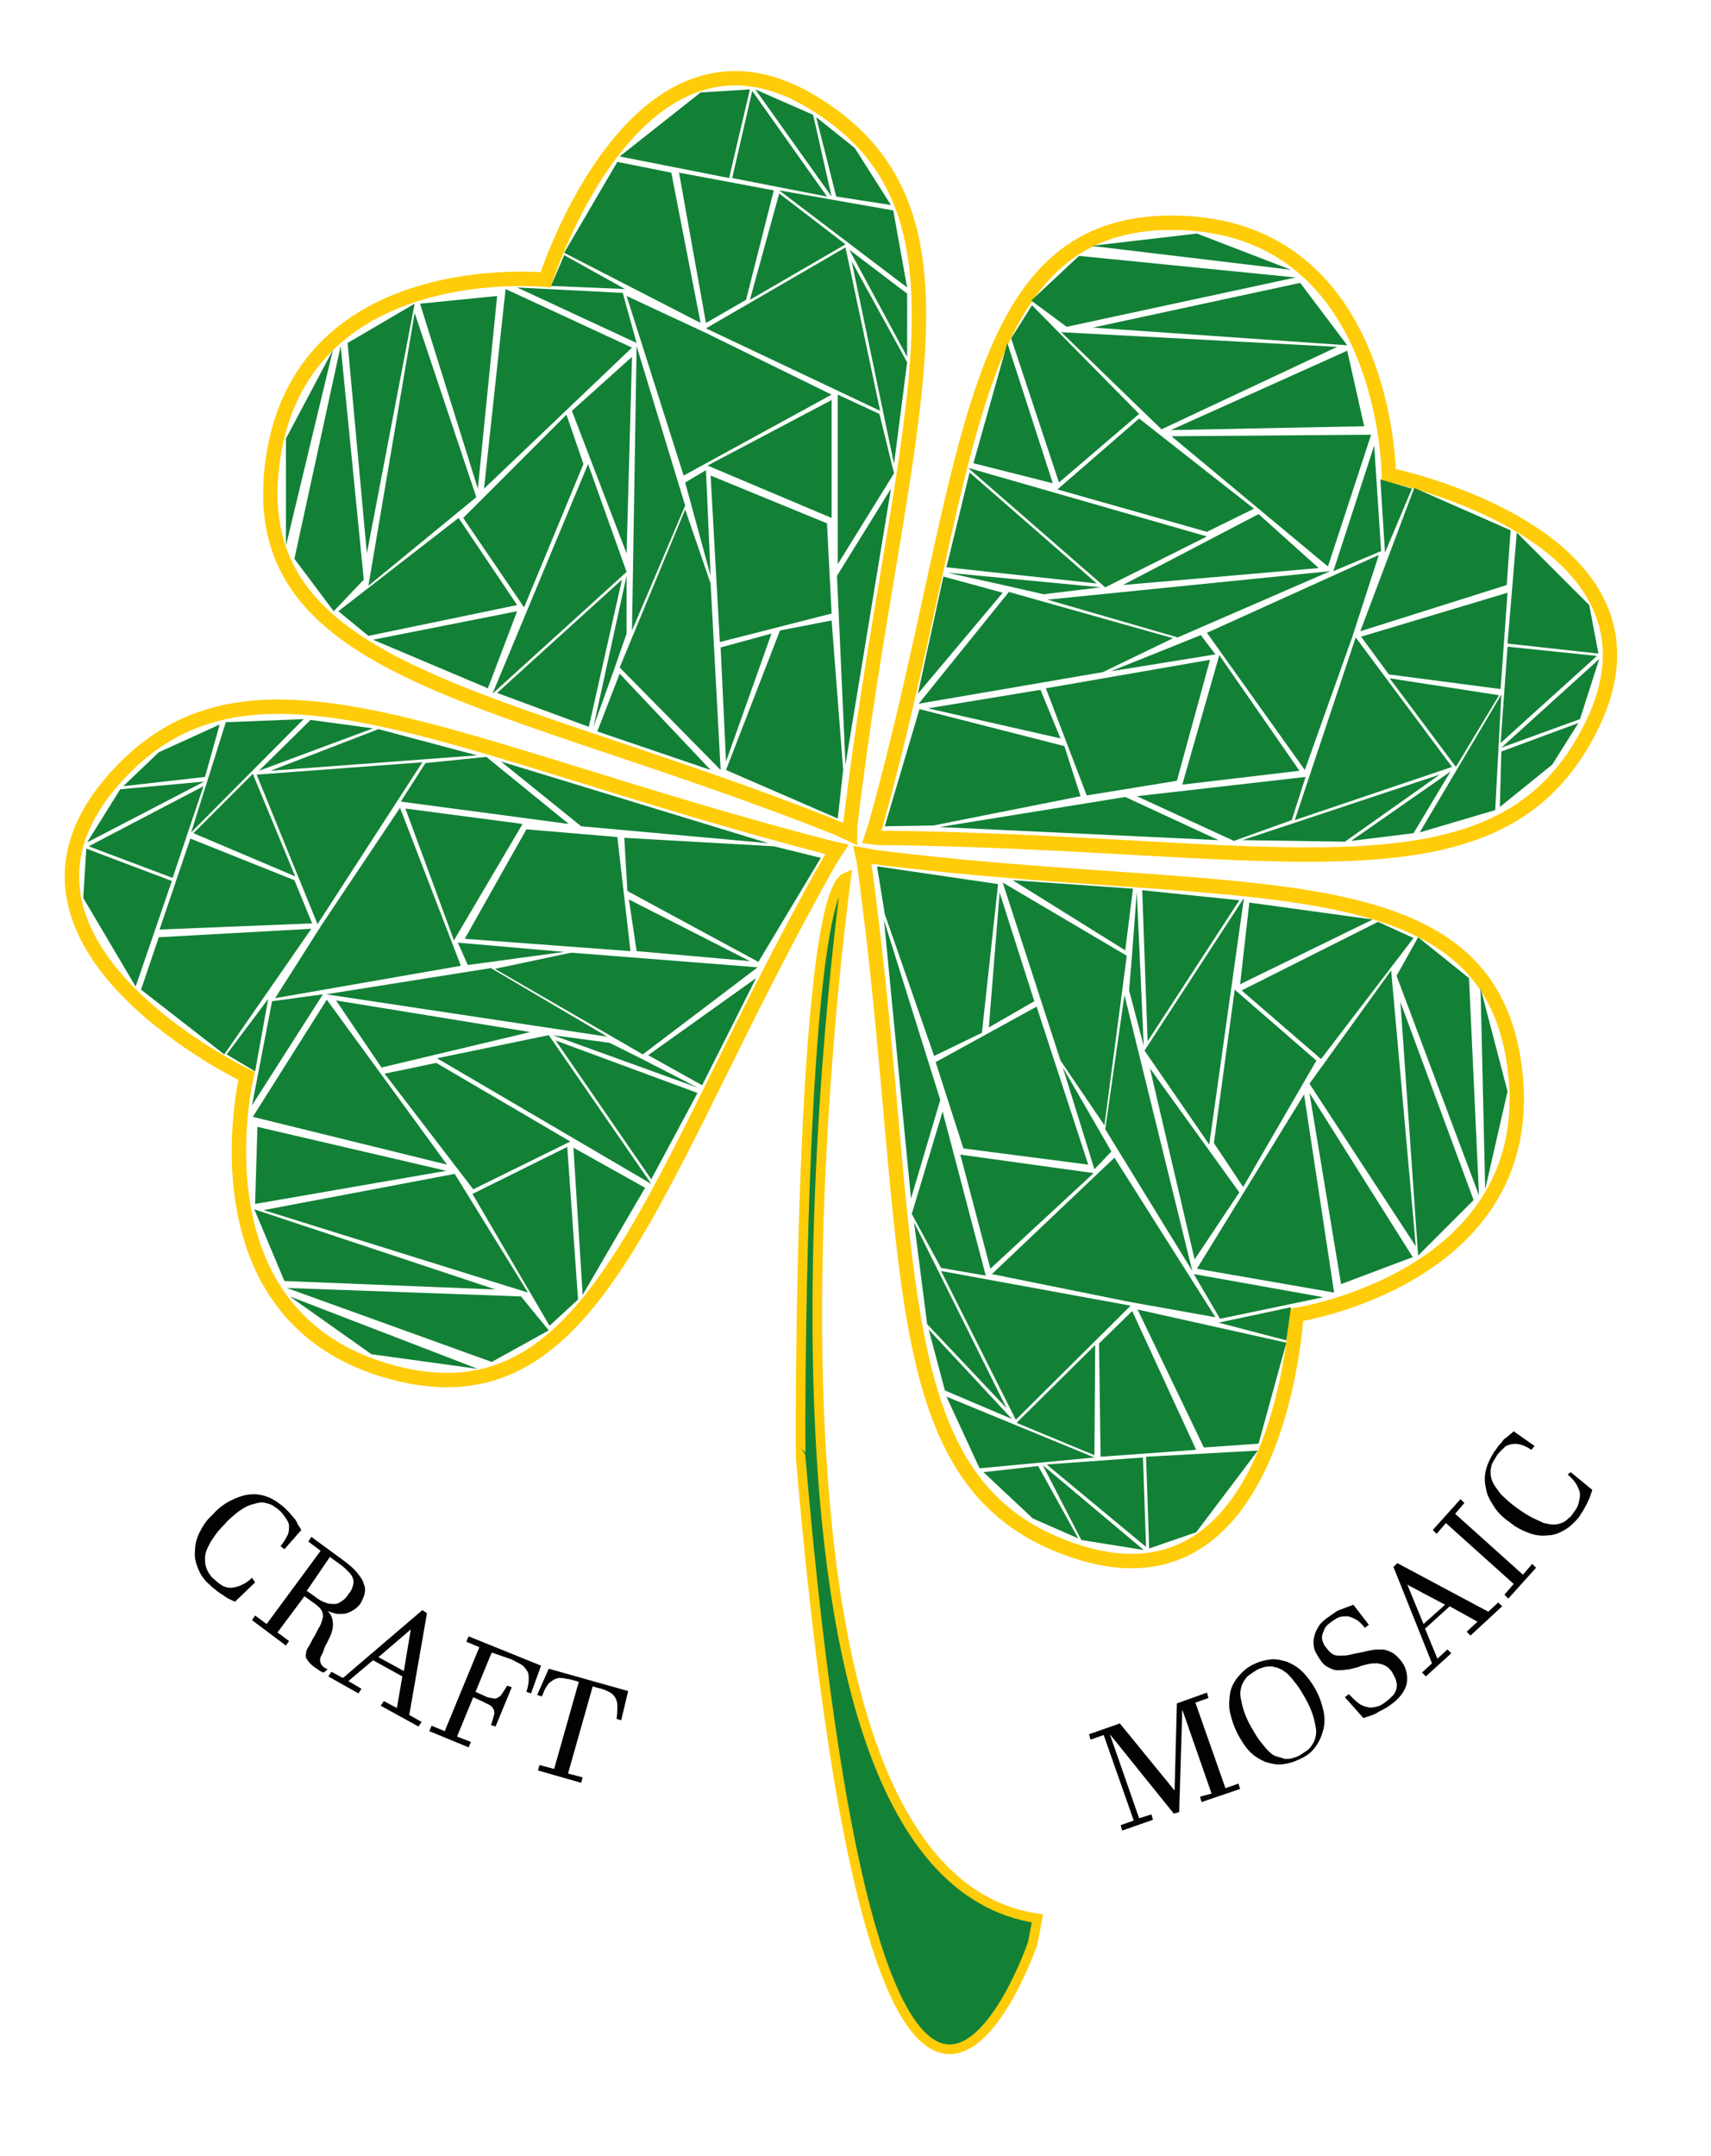 <svg xmlns="http://www.w3.org/2000/svg" xmlns:xlink="http://www.w3.org/1999/xlink" id="Capa_1" x="0px" y="0px" viewBox="0 0 222 279.7" style="enable-background:new 0 0 222 279.7;" xml:space="preserve"><style type="text/css">	.st0{fill:none;stroke:#FFCC09;stroke-width:1.868;stroke-miterlimit:10;}	.st1{fill:#128136;}	.st2{fill:none;stroke:#FFCC09;stroke-width:1.246;stroke-miterlimit:10;}	.st3{fill:#020203;}</style><g>	<path class="st0" d="M110.3,107.2c6.1-51.5,18.7-79.3-4.5-93.7c-23.2-14.5-35,22.8-35,22.8s-32.2-3.3-35.5,24.1  c-3.3,27.4,29.7,29.6,73.5,47.1l1.5,0.7L110.3,107.2z"></path>	<path class="st0" d="M113.9,108.7c51.9,0.5,80.8,9.9,92.7-14.7c11.9-24.6-26.4-32.4-26.4-32.4s-0.2-32.4-27.8-32.7  c-27.6-0.3-26.2,32.8-38.8,78.2l-0.5,1.5L113.9,108.7z"></path>	<path class="st0" d="M107.7,110c-50.3-13-76-29.2-93.5-8.2c-17.5,21,17.8,37.8,17.8,37.8s-7.6,31.5,19.1,38.5  c26.7,7,33.4-25.5,56.6-66.5l0.9-1.4L107.7,110z"></path>	<path class="st0" d="M112.1,111.8c7,51.4,1.8,81.4,27.9,89.6c26.1,8.2,28.2-30.8,28.2-30.8s32-4.9,28.3-32.3  c-3.7-27.4-36.2-21.2-83-27.1l-1.6-0.3L112.1,111.8z"></path>	<path class="st1" d="M109.8,113.8c0,0-18,128.7,24.8,135.1l-0.6,3.2c0,0-19.8,57.6-30.1-62.8C103.8,189.3,103.6,116.3,109.8,113.8"></path>	<path class="st2" d="M109.8,113.8c0,0-18,128.7,24.8,135.1l-0.6,3.2c0,0-19.8,57.6-30.1-62.8C103.8,189.3,103.6,116.3,109.8,113.8z  "></path>	<g>		<path class="st3" d="M33.1,205.3l-2.6,2.5c-0.3-0.1-0.6-0.3-0.9-0.4c-0.3-0.2-0.6-0.4-0.9-0.6c-0.3-0.2-0.6-0.4-0.8-0.6   c-0.3-0.2-0.5-0.4-0.7-0.6c-0.7-0.6-1.2-1.3-1.5-2.1c-0.3-0.7-0.5-1.5-0.4-2.3c0-0.8,0.2-1.6,0.6-2.4c0.4-0.8,0.9-1.6,1.7-2.3   c0.7-0.8,1.5-1.4,2.3-1.8c0.8-0.4,1.6-0.7,2.4-0.8c0.8-0.1,1.6,0,2.4,0.3c0.8,0.3,1.5,0.8,2.2,1.4c0.2,0.2,0.4,0.4,0.6,0.6   c0.2,0.2,0.4,0.5,0.6,0.7c0.2,0.2,0.4,0.5,0.5,0.8c0.2,0.3,0.3,0.5,0.5,0.8l-2.2,2.5l-0.5-0.4c0.4-0.5,0.7-1,0.9-1.4   c0.2-0.4,0.2-0.8,0.2-1.2c0-0.4-0.2-0.7-0.4-1c-0.2-0.3-0.4-0.6-0.7-0.9c-0.3-0.3-0.6-0.5-0.9-0.7c-0.3-0.2-0.6-0.3-1-0.4   c-0.3-0.1-0.7-0.1-1.1,0c-0.4,0.1-0.8,0.2-1.3,0.4c-0.4,0.2-0.9,0.5-1.4,0.9c-0.5,0.4-1.1,0.9-1.6,1.5c-0.6,0.6-1.1,1.2-1.4,1.7   c-0.4,0.5-0.6,1-0.8,1.4s-0.3,0.9-0.3,1.2s0,0.7,0.1,1.1c0.1,0.3,0.2,0.6,0.4,0.9c0.2,0.3,0.4,0.6,0.7,0.8c0.3,0.3,0.7,0.6,1,0.8   c0.4,0.2,0.7,0.3,1.1,0.3c0.4,0,0.8-0.1,1.3-0.3c0.5-0.2,1-0.5,1.5-1L33.1,205.3z"></path>	</g>	<g>		<path class="st3" d="M44.5,202.4c0.8,0.6,1.4,1.1,1.8,1.6c0.4,0.5,0.8,1,0.9,1.5c0.2,0.5,0.2,0.9,0.1,1.3   c-0.1,0.4-0.3,0.8-0.5,1.2c-0.2,0.3-0.5,0.6-0.8,0.8c-0.3,0.2-0.7,0.4-1,0.5s-0.8,0.1-1.2,0.1c-0.4-0.1-0.9-0.2-1.3-0.4l0,0   c0.3,0.3,0.5,0.6,0.6,1s0.1,0.6,0.1,0.9c0,0.3-0.1,0.6-0.2,1c-0.1,0.3-0.3,0.7-0.5,1.1c-0.2,0.4-0.4,0.7-0.5,1.1s-0.3,0.6-0.4,0.9   c-0.1,0.3-0.1,0.5,0,0.7c0,0.2,0.2,0.4,0.4,0.6c0,0,0.1,0.1,0.2,0.1c0.1,0.1,0.2,0.1,0.3,0.2L42,217c-0.1,0-0.2-0.1-0.3-0.1   c-0.1-0.1-0.2-0.1-0.3-0.2c-0.1-0.1-0.2-0.1-0.3-0.2c-0.1-0.1-0.2-0.1-0.3-0.2c-0.4-0.3-0.7-0.6-0.9-0.9c-0.2-0.3-0.3-0.5-0.2-0.8   c0-0.3,0.1-0.6,0.3-0.9c0.2-0.3,0.4-0.7,0.6-1.1c0.4-0.6,0.6-1.2,0.9-1.6c0.2-0.4,0.3-0.8,0.4-1.2c0-0.3,0-0.6-0.2-0.9   c-0.2-0.3-0.4-0.5-0.8-0.8l-1.4-1l-3.5,4.7l1.5,1.1l-0.4,0.6l-4.4-3.3l0.4-0.6l1.5,1.1l7-9.5L40,200l0.4-0.6L44.5,202.4z    M39.8,206.4l1,0.7c0.5,0.4,1,0.7,1.4,0.8c0.4,0.2,0.8,0.2,1.2,0.2c0.4,0,0.7-0.2,1-0.4c0.3-0.2,0.6-0.5,0.9-1   c0.3-0.3,0.4-0.7,0.5-1c0.1-0.3,0.1-0.6,0-0.9c-0.1-0.3-0.3-0.6-0.6-0.9c-0.3-0.3-0.7-0.7-1.3-1.1l-1.1-0.8L39.8,206.4z"></path>	</g>	<g>		<path class="st3" d="M46.9,219.1l-0.4,0.6l-3.9-2.2l0.4-0.6l1.5,0.8l10.3-8.8l0.6,0.4l-2.3,13.2l1.6,0.9l-0.4,0.6l-4.9-2.7   l0.4-0.6l1.7,0.9l0.7-4.1l-3.8-2.1l-3.2,2.7L46.9,219.1z M53.3,211.4l-4.2,3.6l3.3,1.8L53.3,211.4L53.3,211.4z"></path>	</g>	<g>		<path class="st3" d="M63.8,214.4l-2.1,5.1l1.1,0.5c0.4,0.2,0.7,0.3,1,0.3c0.3,0.1,0.5,0.1,0.7,0s0.4-0.2,0.6-0.5   c0.2-0.3,0.4-0.6,0.7-1.1l0.6,0.2l-2.1,5.1l-0.6-0.2c0.2-0.5,0.3-1,0.4-1.3c0.1-0.3,0-0.6-0.1-0.8c-0.1-0.2-0.3-0.4-0.5-0.5   c-0.2-0.1-0.6-0.3-1-0.5l-1.1-0.5l-2.1,5.1l1.8,0.7l-0.3,0.7l-5.1-2.1l0.3-0.7l1.7,0.7l4.5-10.9l-1.7-0.7l0.3-0.7l9.4,3.8   l-1.3,3.6l-0.6-0.2c0.2-0.6,0.3-1.2,0.3-1.6c0-0.4,0-0.8-0.2-1.1s-0.4-0.6-0.7-0.8c-0.3-0.2-0.8-0.4-1.3-0.7L63.8,214.4z"></path>	</g>	<g>		<path class="st3" d="M71.2,216.5l10.3,2.9l-0.9,3.8l-0.6-0.2c0.1-0.7,0.1-1.2,0.1-1.7c0-0.4-0.1-0.8-0.3-1.1s-0.4-0.5-0.8-0.7   c-0.4-0.2-0.8-0.4-1.4-0.5l-0.7-0.2l-3.2,11.3l1.9,0.5l-0.2,0.7l-5.6-1.6l0.2-0.7l1.9,0.5l3.2-11.3l-0.7-0.2   c-0.4-0.1-0.7-0.2-1-0.2c-0.3-0.1-0.6-0.1-0.8-0.1c-0.2,0-0.5,0.1-0.7,0.2c-0.2,0.1-0.4,0.3-0.6,0.4c-0.2,0.2-0.3,0.4-0.5,0.7   c-0.2,0.3-0.3,0.7-0.5,1.1l-0.6-0.2L71.2,216.5z"></path>	</g>	<g>		<path class="st3" d="M157.2,232.7l-3.8-10.9l0,0l-0.4,13.3l-0.7,0.2L144,225l0,0l3.8,10.9l1.6-0.5l0.2,0.7l-4,1.4l-0.2-0.7   l1.7-0.6l-3.9-11.1l-1.7,0.6l-0.2-0.7l4-1.4l7.1,8.7l0,0l0.3-11.3l3.9-1.4l0.2,0.7l-1.7,0.6l3.9,11.1l1.7-0.6l0.2,0.7l-5,1.7   l-0.2-0.7L157.2,232.7z"></path>	</g>	<g>		<path class="st3" d="M160.6,225c-0.5-1-0.8-1.9-1-2.8c-0.2-0.9-0.1-1.8,0-2.5s0.5-1.5,1-2.1c0.5-0.6,1.1-1.2,1.9-1.6   c0.8-0.4,1.5-0.6,2.3-0.7c0.8-0.1,1.5,0.1,2.2,0.3c0.7,0.3,1.4,0.7,2,1.3s1.2,1.4,1.7,2.3c0.5,0.9,0.8,1.8,1,2.7s0.2,1.7,0,2.5   c-0.2,0.8-0.5,1.5-1,2.2c-0.5,0.7-1.1,1.2-2,1.6c-0.8,0.4-1.5,0.6-2.3,0.7c-0.8,0.1-1.5-0.1-2.2-0.3c-0.7-0.3-1.4-0.7-2-1.3   S161.1,225.9,160.6,225z M162.3,224c0.4,0.7,0.8,1.4,1.2,1.9c0.4,0.5,0.7,0.9,1.1,1.3s0.7,0.6,1.1,0.7s0.7,0.2,1,0.3   c0.3,0,0.7,0,1-0.1c0.3-0.1,0.7-0.2,1-0.4s0.6-0.4,0.9-0.6c0.3-0.2,0.5-0.5,0.7-0.8c0.2-0.3,0.3-0.6,0.4-1c0.1-0.4,0.1-0.8,0-1.3   c-0.1-0.5-0.2-1-0.4-1.6c-0.2-0.6-0.5-1.3-0.9-2c-0.4-0.7-0.8-1.4-1.2-1.9c-0.4-0.5-0.7-0.9-1.1-1.3c-0.4-0.3-0.7-0.6-1.1-0.7   c-0.3-0.2-0.7-0.2-1-0.3c-0.3,0-0.7,0-1,0.1s-0.7,0.2-1,0.4s-0.6,0.4-0.9,0.6c-0.3,0.2-0.5,0.5-0.7,0.8c-0.2,0.3-0.3,0.6-0.4,1   c-0.1,0.4-0.1,0.8,0,1.3c0.1,0.5,0.2,1,0.4,1.6S161.9,223.3,162.3,224z"></path>	</g>	<g>		<path class="st3" d="M174.5,220.2l0.5-0.4c0.5,0.5,0.9,0.9,1.3,1.2c0.4,0.3,0.8,0.4,1.2,0.5c0.4,0.1,0.8,0,1.2-0.1   c0.4-0.1,0.7-0.3,1.1-0.6c0.4-0.3,0.7-0.6,1-0.9c0.2-0.3,0.4-0.6,0.4-1c0.1-0.3,0-0.6-0.1-1c-0.1-0.3-0.3-0.6-0.5-1   c-0.3-0.4-0.6-0.7-0.9-0.8c-0.3-0.2-0.6-0.2-1-0.3c-0.4,0-0.7,0-1.2,0.1c-0.4,0.1-0.9,0.2-1.3,0.4c-0.5,0.1-1,0.3-1.4,0.3   c-0.5,0.1-0.9,0.1-1.3,0.1c-0.4,0-0.8-0.2-1.2-0.4c-0.4-0.2-0.8-0.6-1.1-1.1c-0.3-0.5-0.6-0.9-0.7-1.4c-0.1-0.5-0.1-1,0-1.4   c0.1-0.5,0.3-0.9,0.6-1.4c0.3-0.5,0.8-0.9,1.4-1.3c0.2-0.2,0.5-0.3,0.7-0.5c0.3-0.2,0.5-0.3,0.8-0.4c0.3-0.1,0.5-0.2,0.8-0.3   s0.5-0.2,0.8-0.3l2,2.6l-0.5,0.4c-0.4-0.5-0.8-0.9-1.2-1.1c-0.4-0.2-0.8-0.4-1.1-0.4c-0.4,0-0.7,0-1,0.1c-0.3,0.1-0.6,0.3-0.9,0.5   c-0.4,0.3-0.7,0.5-0.9,0.8c-0.2,0.3-0.3,0.6-0.4,0.9c-0.1,0.3-0.1,0.6,0,0.9c0.1,0.3,0.2,0.6,0.5,0.9c0.3,0.4,0.5,0.6,0.8,0.8   c0.3,0.2,0.6,0.2,1,0.2c0.4,0,0.8,0,1.2-0.1c0.4-0.1,0.9-0.2,1.4-0.3c0.5-0.1,0.9-0.2,1.4-0.3c0.5-0.1,0.9-0.1,1.4-0.1   c0.4,0,0.9,0.2,1.3,0.4c0.4,0.2,0.8,0.6,1.2,1.1c0.4,0.5,0.6,1,0.7,1.5c0.1,0.5,0.1,1,0,1.5c-0.1,0.5-0.4,1-0.7,1.4   s-0.8,0.9-1.4,1.3c-0.3,0.2-0.5,0.4-0.8,0.5c-0.3,0.2-0.6,0.3-0.9,0.5s-0.6,0.3-0.9,0.4s-0.6,0.2-0.9,0.3L174.5,220.2z"></path>	</g>	<g>		<path class="st3" d="M187.8,214l0.5,0.5l-3.3,3l-0.5-0.5l1.3-1.2l-5-12.5l0.5-0.5l11.8,6.3l1.3-1.2l0.5,0.5l-4.1,3.8l-0.5-0.5   l1.4-1.3l-3.6-2l-3.2,2.9l1.6,3.9L187.8,214z M182.6,205.6l2.1,5.1l2.8-2.5L182.6,205.6L182.6,205.6z"></path>	</g>	<g>		<path class="st3" d="M188.8,196.4l8.8,7.9l1.2-1.4l0.5,0.5l-3.6,4l-0.5-0.5l1.2-1.4l-8.8-7.9l-1.2,1.4l-0.5-0.5l3.6-4l0.5,0.5   L188.8,196.4z"></path>	</g>	<g>		<path class="st3" d="M203.8,191l2.8,2.3c-0.1,0.3-0.2,0.6-0.3,0.9c-0.1,0.3-0.3,0.6-0.4,0.9c-0.2,0.3-0.3,0.6-0.5,0.9   c-0.2,0.3-0.4,0.6-0.5,0.8c-0.6,0.7-1.2,1.3-1.9,1.7s-1.4,0.7-2.2,0.7c-0.8,0.1-1.6,0-2.4-0.3s-1.7-0.7-2.5-1.4   c-0.9-0.6-1.6-1.3-2.1-2.1c-0.5-0.8-0.9-1.5-1-2.3c-0.2-0.8-0.2-1.6,0-2.4c0.2-0.8,0.6-1.6,1.1-2.4c0.2-0.2,0.3-0.4,0.5-0.7   c0.2-0.2,0.4-0.4,0.6-0.7s0.5-0.4,0.7-0.6c0.2-0.2,0.5-0.4,0.7-0.6l2.7,1.9l-0.4,0.5c-0.6-0.4-1.1-0.6-1.5-0.7   c-0.4-0.1-0.8-0.1-1.2,0c-0.4,0.1-0.7,0.2-0.9,0.5c-0.3,0.2-0.5,0.5-0.8,0.8c-0.2,0.3-0.4,0.7-0.6,1c-0.2,0.3-0.2,0.7-0.3,1   c0,0.4,0,0.7,0.1,1.1c0.1,0.4,0.3,0.8,0.6,1.2c0.3,0.4,0.6,0.9,1.1,1.3c0.5,0.5,1,0.9,1.7,1.4c0.7,0.5,1.3,0.9,1.9,1.2   c0.6,0.3,1.1,0.5,1.5,0.7c0.5,0.1,0.9,0.2,1.3,0.2c0.4,0,0.7-0.1,1-0.2c0.3-0.1,0.6-0.3,0.9-0.6c0.3-0.2,0.5-0.5,0.7-0.8   c0.3-0.4,0.5-0.7,0.6-1.1c0.1-0.4,0.2-0.8,0.2-1.2c0-0.4-0.2-0.8-0.4-1.2c-0.2-0.4-0.6-0.9-1.2-1.4L203.8,191z"></path>	</g>	<polyline class="st1" points="101.1,24.7 115.9,27.3 117.7,37.3  "></polyline>	<polygon class="st1" points="109.7,31.7 97.3,38.9 101.1,25.1  "></polygon>	<polygon class="st1" points="109.7,32.1 91.6,42.6 114.2,53.3  "></polygon>	<polygon class="st1" points="107.9,51.9 91.8,60.4 107.9,67.2  "></polygon>	<polygon class="st1" points="110.2,32.4 117.7,38.1 117.7,46.3  "></polygon>	<polygon class="st1" points="110.5,33.9 116,60.2 117.7,47  "></polygon>	<polygon class="st1" points="114.1,53.7 116,61.4 108.7,73.2 108.7,51.2  "></polygon>	<polygon class="st1" points="91.6,43.2 107.9,51.2 88.7,61.7 81.3,38.4  "></polygon>	<polygon class="st1" points="88.1,22.4 100.4,24.7 96.8,38.9 91.6,41.9  "></polygon>	<polygon class="st1" points="80.1,21 87.1,22.4 90.9,41.9 73.2,32.8  "></polygon>	<polygon class="st1" points="80.4,20.3 94.6,23.1 97.3,11.6 90.9,12  "></polygon>	<polygon class="st1" points="98,11.6 105.5,14.9 107.9,25.5  "></polygon>	<polygon class="st1" points="97.6,11.8 107.3,25.5 95,23.1  "></polygon>	<polygon class="st1" points="105.9,15.2 110.9,19.2 115.6,26.6 108.5,25.5  "></polygon>	<polygon class="st1" points="73.2,33.1 81.1,37.5 71.5,37.1  "></polygon>	<polygon class="st1" points="82,45.1 62.8,63.4 65.6,37.5  "></polygon>	<polygon class="st1" points="67.1,37.3 82.6,44.5 80.8,38  "></polygon>	<polygon class="st1" points="82.6,44.9 82,81.8 88.9,65.6  "></polygon>	<polygon class="st1" points="88.9,62.6 91.6,61 92.2,74.7  "></polygon>	<polygon class="st1" points="92.2,61.7 93.4,83.3 107.9,79.6 107.3,67.9  "></polygon>	<polygon class="st1" points="115.6,63.4 108.6,74.7 109.7,99.2  "></polygon>	<polygon class="st1" points="88.9,66.1 80.4,86.6 93.5,99.9 92.2,75.7  "></polygon>	<polygon class="st1" points="101.2,81.8 94.2,99.9 108.7,106.2 109.4,99.9 107.9,80.5  "></polygon>	<polygon class="st1" points="93.5,84 100.1,82.2 94.2,98.8  "></polygon>	<polygon class="st1" points="82,46.3 74.2,53.3 81.3,71.8  "></polygon>	<polygon class="st1" points="76.3,60.2 81.3,74.2 63.9,90  "></polygon>	<polygon class="st1" points="81.3,74.7 81.3,82.2 79.7,86.8 77,94.3  "></polygon>	<polygon class="st1" points="80.4,87.4 92.2,99.9 77.5,94.9  "></polygon>	<polygon class="st1" points="80.7,75.2 64.5,89.9 76.4,94.3  "></polygon>	<polygon class="st1" points="73.5,53.8 75.7,60.2 68,78.8 60.1,67.2  "></polygon>	<polygon class="st1" points="67.1,79.3 63.3,89.3 48.4,83  "></polygon>	<polygon class="st1" points="64.5,38.4 62,63.4 54.5,39.4  "></polygon>	<polygon class="st1" points="53.8,39.4 45.1,44.5 47.6,71.8  "></polygon>	<polygon class="st1" points="53.8,40.6 47.8,76 61.8,64.5  "></polygon>	<polygon class="st1" points="59.5,67.2 67.1,78.5 47.8,82.5 43.9,79.3  "></polygon>	<polygon class="st1" points="44.2,44.9 47.2,75.2 43.3,79.3 38.2,72.5  "></polygon>	<polygon class="st1" points="43.2,45.4 37.1,56.9 37.1,70.8  "></polygon>	<polyline class="st1" points="194.8,90.1 194,105.1 184.2,108  "></polyline>	<polygon class="st1" points="188.9,99.5 180.3,88 194.5,90.2  "></polygon>	<polygon class="st1" points="188.4,99.5 175.9,82.7 168,106.4  "></polygon>	<polygon class="st1" points="168.6,100 158.2,85 153.4,101.8  "></polygon>	<polygon class="st1" points="188.2,100.1 183.4,108.1 175.3,109.1  "></polygon>	<polygon class="st1" points="186.8,100.5 161.2,109 174.5,109.2  "></polygon>	<polygon class="st1" points="167.6,106.4 160.1,109.1 147.5,103.3 169.4,100.8  "></polygon>	<polygon class="st1" points="175.4,82.8 169.3,99.9 156.6,82.1 178.9,72  "></polygon>	<polygon class="st1" points="195.6,76.9 194.7,89.4 180.2,87.5 176.6,82.6  "></polygon>	<polygon class="st1" points="196,68.8 195.5,75.9 176.5,81.9 183.5,63.3  "></polygon>	<polygon class="st1" points="196.8,69.1 195.6,83.5 207.4,84.8 206.2,78.5  "></polygon>	<polygon class="st1" points="207.5,85.5 205,93.3 194.8,97  "></polygon>	<polygon class="st1" points="207.2,85.1 194.7,96.4 195.6,83.9  "></polygon>	<polygon class="st1" points="204.8,93.8 201.4,99.2 194.6,104.7 194.8,97.5  "></polygon>	<polygon class="st1" points="183.2,63.4 179.7,71.7 179.1,62.2  "></polygon>	<polygon class="st1" points="172.3,73.5 152,56.6 177.9,56.4  "></polygon>	<polygon class="st1" points="178.3,57.8 173,74.1 179.2,71.5  "></polygon>	<polygon class="st1" points="172.6,74.1 135.9,77.8 152.8,82.7  "></polygon>	<polygon class="st1" points="155.8,82.4 157.7,84.9 144.1,87.1  "></polygon>	<polygon class="st1" points="157,85.6 135.7,89.3 141,103.2 152.7,101.3  "></polygon>	<polygon class="st1" points="158.1,109 146,103.4 121.9,107.3  "></polygon>	<polygon class="st1" points="152.2,82.8 130.9,76.8 119.2,91.3 143.1,87.2  "></polygon>	<polygon class="st1" points="138.1,96.8 119.3,92 114.8,107.2 121.1,107.1 140.2,103.3  "></polygon>	<polygon class="st1" points="135,89.5 137.6,95.8 120.4,91.9  "></polygon>	<polygon class="st1" points="171.1,73.7 163.3,66.7 145.7,75.9  "></polygon>	<polygon class="st1" points="156.6,69.6 143.4,76.2 125.6,60.7  "></polygon>	<polygon class="st1" points="142.8,76.2 135.4,77.1 130.6,76 122.9,74.3  "></polygon>	<polygon class="st1" points="130.1,76.9 119.1,90 122.4,74.8  "></polygon>	<polygon class="st1" points="142.3,75.7 125.8,61.3 122.8,73.6  "></polygon>	<polygon class="st1" points="162.7,66 156.6,69 137.2,63.5 147.8,54.3  "></polygon>	<polygon class="st1" points="136.6,62.7 126.3,60.1 130.7,44.5  "></polygon>	<polygon class="st1" points="177,55.3 151.9,55.8 174.8,45.5  "></polygon>	<polygon class="st1" points="174.8,44.8 168.7,36.7 141.8,42.5  "></polygon>	<polygon class="st1" points="173.5,45 137.7,43.1 150.7,55.7  "></polygon>	<polygon class="st1" points="147.8,53.7 137.4,62.6 131.2,43.9 133.9,39.6  "></polygon>	<polygon class="st1" points="168.1,36 138.4,42.4 133.8,39 140,33.2  "></polygon>	<polygon class="st1" points="167.5,35 155.3,30.3 141.6,31.9  "></polygon>	<polyline class="st1" points="142,189.1 127.1,190.5 122.8,181.2  "></polyline>	<polygon class="st1" points="131.9,184.6 142.1,174.5 142,188.8  "></polygon>	<polygon class="st1" points="131.8,184.2 146.7,169.4 122.1,164.9  "></polygon>	<polygon class="st1" points="128.5,164.6 141.9,152.2 124.6,149.8  "></polygon>	<polygon class="st1" points="131.3,184.1 122.6,180.4 120.5,172.5  "></polygon>	<polygon class="st1" points="130.6,182.7 118.6,158.6 120.3,171.8  "></polygon>	<polygon class="st1" points="122.1,164.5 118.3,157.5 122.3,144.2 127.9,165.5  "></polygon>	<polygon class="st1" points="146.5,168.9 128.7,165.3 144.6,150.2 157.7,170.9  "></polygon>	<polygon class="st1" points="155.2,188.1 142.8,189 142.6,174.3 146.9,170.1  "></polygon>	<polygon class="st1" points="163.3,187.3 156.2,187.8 147.6,169.9 166.9,174.2  "></polygon>	<polygon class="st1" points="163.2,188.2 148.7,189 149.1,200.9 155.2,198.8  "></polygon>	<polygon class="st1" points="148.4,201.1 140.3,199.8 135.3,190.1  "></polygon>	<polygon class="st1" points="148.7,200.7 135.8,190 148.3,189.1  "></polygon>	<polygon class="st1" points="139.9,199.6 134,197 127.6,191 134.7,190.2  "></polygon>	<polygon class="st1" points="166.9,173.9 158.1,171.6 167.5,169.6  "></polygon>	<polygon class="st1" points="155.3,164.6 169.2,142 173.1,167.7  "></polygon>	<polygon class="st1" points="171.7,168.3 154.9,165.3 158.3,171.1  "></polygon>	<polygon class="st1" points="154.7,164.9 145.9,129.1 143.4,146.5  "></polygon>	<polygon class="st1" points="144.2,149.4 142,151.7 137.9,138.5  "></polygon>	<polygon class="st1" points="141.2,151.1 134.5,130.6 121.4,137.8 125,149  "></polygon>	<polygon class="st1" points="118.2,155.5 122,142.7 114.7,119.4  "></polygon>	<polygon class="st1" points="143.3,146 146.2,124 130.1,114.5 137.6,137.6  "></polygon>	<polygon class="st1" points="127.4,134 129.5,114.7 113.8,112.4 114.8,118.6 121.2,137  "></polygon>	<polygon class="st1" points="134.2,129.9 128.3,133.3 129.7,115.8  "></polygon>	<polygon class="st1" points="155,163.4 160.8,154.7 149.2,138.6  "></polygon>	<polygon class="st1" points="156.9,148.5 148.5,136.3 161.4,116.5  "></polygon>	<polygon class="st1" points="148.4,135.7 146.5,128.5 146.9,123.6 147.5,115.7  "></polygon>	<polygon class="st1" points="146,123.3 131.4,114.2 147,115.3  "></polygon>	<polygon class="st1" points="148.9,135.1 160.8,116.8 148.2,115.5  "></polygon>	<polygon class="st1" points="161.3,154 157.5,148.3 160.2,128.4 170.8,137.6  "></polygon>	<polygon class="st1" points="160.9,127.7 162.1,117.1 178.1,119.3  "></polygon>	<polygon class="st1" points="174,166.6 169.9,141.8 183.3,163.1  "></polygon>	<polygon class="st1" points="184,162.9 191.2,155.7 181.7,130  "></polygon>	<polygon class="st1" points="183.7,161.7 180.5,125.9 169.9,140.6  "></polygon>	<polygon class="st1" points="171.4,137.4 161.1,128.5 178.8,119.6 183.4,121.7  "></polygon>	<polygon class="st1" points="191.9,155.1 181.2,126.6 184,121.6 190.6,126.9  "></polygon>	<polygon class="st1" points="192.7,154.3 195.6,141.6 192.1,128.2  "></polygon>	<polyline class="st1" points="24.8,108 29.3,93.7 39.4,93.3  "></polyline>	<polygon class="st1" points="32.8,100.4 38.3,113.7 25.1,108.1  "></polygon>	<polygon class="st1" points="33.3,100.5 41.2,119.9 54.8,98.9  "></polygon>	<polygon class="st1" points="52.6,104.9 58.9,122 67.8,106.9  "></polygon>	<polygon class="st1" points="33.6,100 40.3,93.4 48.4,94.5  "></polygon>	<polygon class="st1" points="35.1,100 61.9,98 49.1,94.6  "></polygon>	<polygon class="st1" points="55.2,99 63.1,98.2 73.8,106.9 52,104  "></polygon>	<polygon class="st1" points="41.8,119.9 51.9,104.8 59.8,125.3 35.7,129.5  "></polygon>	<polygon class="st1" points="20.7,120.6 24.7,108.8 38.2,114.2 40.5,119.8  "></polygon>	<polygon class="st1" points="18.3,128.4 20.6,121.6 40.4,120.5 29.1,136.8  "></polygon>	<polygon class="st1" points="17.6,128 22.3,114.3 11.2,110.1 10.8,116.5  "></polygon>	<polygon class="st1" points="11.3,109.3 15.6,102.4 26.5,101.4  "></polygon>	<polygon class="st1" points="11.5,109.8 26.4,102 22.4,113.9  "></polygon>	<polygon class="st1" points="16,102 20.6,97.6 28.5,94 26.6,100.8  "></polygon>	<polygon class="st1" points="29.4,136.8 34.8,129.6 33.1,139  "></polygon>	<polygon class="st1" points="42.4,129.7 58,151.1 32.8,144.9  "></polygon>	<polygon class="st1" points="32.7,143.4 41.9,129 35.3,129.9  "></polygon>	<polygon class="st1" points="42.3,129 78.8,134.5 63.7,125.6  "></polygon>	<polygon class="st1" points="60.7,125.2 59.4,122.3 73.2,123.5  "></polygon>	<polygon class="st1" points="60.3,121.8 81.8,123.4 80.1,108.6 68.3,107.6  "></polygon>	<polygon class="st1" points="65,98.8 75.4,107.2 99.7,109.4  "></polygon>	<polygon class="st1" points="64.2,125.7 83.4,136.8 98.3,125.5 74.1,123.6  "></polygon>	<polygon class="st1" points="81.4,115.6 98.4,124.8 106.5,111.3 100.4,109.8 81,108.7  "></polygon>	<polygon class="st1" points="82.6,123.4 81.6,116.7 97.3,124.7  "></polygon>	<polygon class="st1" points="43.6,129.8 49.5,138.5 68.8,133.9  "></polygon>	<polygon class="st1" points="56.7,137.3 71.2,134.3 84.5,153.6  "></polygon>	<polygon class="st1" points="71.7,134.3 79.1,135.3 83.5,137.5 90.5,141.1  "></polygon>	<polygon class="st1" points="84.1,136.9 98.1,126.9 91.1,140.8  "></polygon>	<polygon class="st1" points="72.1,135 84.5,153 90.5,141.8  "></polygon>	<polygon class="st1" points="49.9,139.3 56.6,137.9 74,148.1 61.4,154.3  "></polygon>	<polygon class="st1" points="74.4,148.9 83.7,154.1 75.6,168  "></polygon>	<polygon class="st1" points="33.4,146.2 57.9,151.9 33.1,156.2  "></polygon>	<polygon class="st1" points="33,156.9 36.9,166.2 64.3,167.3  "></polygon>	<polygon class="st1" points="34.2,157 68.5,167.7 59,152.3  "></polygon>	<polygon class="st1" points="61.3,154.9 73.6,148.8 75,168.6 71.3,172  "></polygon>	<polygon class="st1" points="37.2,167.1 67.6,168.2 71.2,172.6 63.8,176.7  "></polygon>	<polygon class="st1" points="37.6,168.2 48.2,175.7 62,177.6  "></polygon></g></svg>